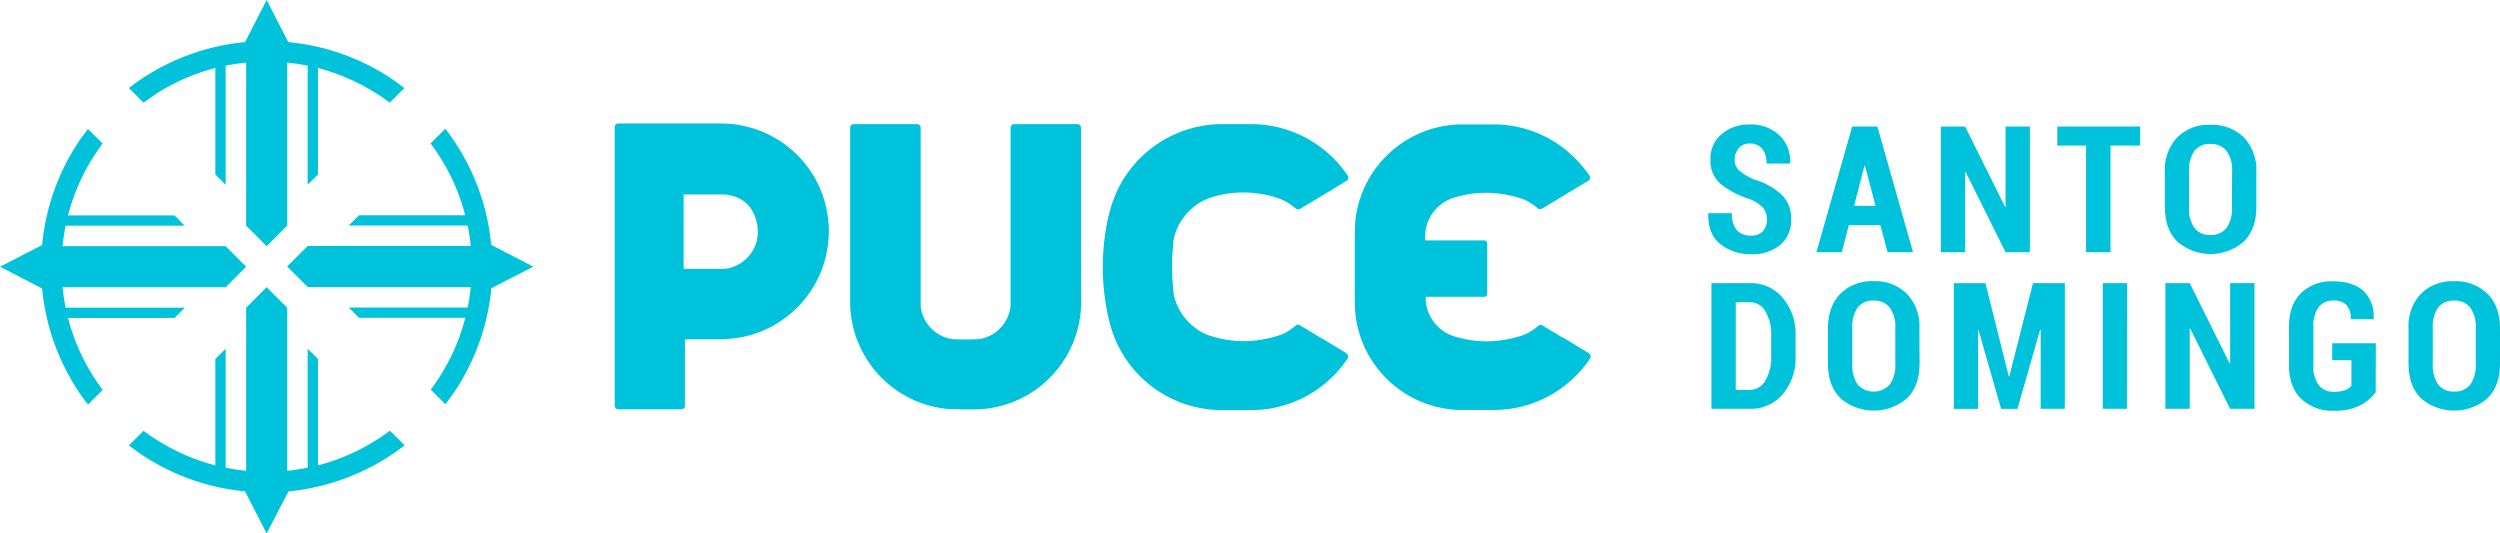 <svg xmlns="http://www.w3.org/2000/svg" viewBox="0 0 573.05 122.26"><defs><style>.cls-1{fill:#00c3db;}</style></defs><g id="Capa_2" data-name="Capa 2"><g id="Capa_1-2" data-name="Capa 1"><path class="cls-1" d="M189.87,50.86A24.5,24.5,0,0,0,187,41.2c-.11-.21-.22-.41-.34-.6A24.74,24.74,0,0,0,172,29.24a26,26,0,0,0-4.78-.87c-.65,0-1.32-.07-2-.07l-23.5,0h0a.84.84,0,0,0-.82.83V93a.84.84,0,0,0,.84.83h14.52A.83.83,0,0,0,157,93s0,0,0,0h0V77.78h8.3c.76,0,1.47-.08,2.22-.15a26.28,26.28,0,0,0,4.55-.84,24.85,24.85,0,0,0,14.57-11.36l.33-.58a24.77,24.77,0,0,0,2.91-9.65c.06-.72.1-1.44.1-2.18s0-1.44-.1-2.15m-16.3,3.76a8.6,8.6,0,0,1-7.48,7h-9.4V44.57h9.42c4.67.5,6.8,3.31,7.46,7a9.44,9.44,0,0,1,.13,1.52,9.64,9.64,0,0,1-.13,1.52"/><path class="cls-1" d="M308.69,81l-.08-.05L307.06,80l-3.65-2.2v0h0L302,77,298,74.58h0l-.09-.06a.93.93,0,0,0-.39-.09.83.83,0,0,0-.52.19h0a12.89,12.89,0,0,1-3.09,2,24.12,24.12,0,0,1-3.51,1l-.72.14a24.61,24.61,0,0,1-4.58.44,24.87,24.87,0,0,1-5.42-.61,25.24,25.24,0,0,1-3-.86,13.12,13.12,0,0,1-7.62-9.1c-.09-.74-.16-1.48-.22-2.23,0-.45-.07-.91-.1-1.37-.05-.94-.08-1.9-.08-2.86s0-1.92.08-2.87c0-.45.06-.91.1-1.37.06-.74.13-1.49.22-2.24a13.06,13.06,0,0,1,8-9.24c.67-.23,1.34-.43,2-.6a24.38,24.38,0,0,1,6-.73,24.73,24.73,0,0,1,4.67.45c.3.05.6.12.91.19a24.65,24.65,0,0,1,2.93.87A13,13,0,0,1,297,47.8h0a.86.86,0,0,0,.56.21.81.81,0,0,0,.5-.16h0L302,45.48l1.43-.86h0l3.65-2.21,1.58-.95a.87.87,0,0,0,.41-.73.88.88,0,0,0-.1-.4.76.76,0,0,0-.08-.11,26.65,26.65,0,0,0-22.08-11.77h-6.66a26.64,26.64,0,0,0-23.94,15,26.93,26.93,0,0,0-1.78,4.84c-.09.33-.18.69-.26,1a.36.36,0,0,1,0-.1,52.84,52.84,0,0,0-1.39,12,52.29,52.29,0,0,0,1.47,12.33h0c.05.21.11.41.16.62A26.51,26.51,0,0,0,280.13,94h6.81a26.58,26.58,0,0,0,21.95-11.8l0,0a.87.87,0,0,0,.13-.45.85.85,0,0,0-.36-.69"/><path class="cls-1" d="M247.8,68.48V29.29h0a.83.83,0,0,0-.82-.83h-14.5a.84.84,0,0,0-.84.83h0V70.24a8.59,8.59,0,0,1-7,7.46c-.38.06-2.26.11-3.3.12s-2.91-.06-3.3-.12a8.59,8.59,0,0,1-7-7.46V29.29a.84.84,0,0,0-.83-.84H195.7a.84.84,0,0,0-.83.83h0V68.48c0,.22,0,.45,0,.68,0,.77,0,1.51.1,2.25a25.33,25.33,0,0,0,.85,4.56,24.83,24.83,0,0,0,11.35,14.56l.59.32a24.52,24.52,0,0,0,9.62,2.9c.49,0,2.11.08,3.33.09H222c1.21,0,2.84,0,3.33-.09a24.52,24.52,0,0,0,9.62-2.9l.59-.32A24.79,24.79,0,0,0,246.87,76a26.23,26.23,0,0,0,.85-4.56c.06-.74.1-1.48.1-2.25,0-.23,0-.46,0-.68"/><path class="cls-1" d="M364.26,81l-.07-.05L362.63,80l-3.16-1.91-.48-.29h0L357.54,77l-3.93-2.37h0l-.08-.06a1,1,0,0,0-.39-.09.79.79,0,0,0-.52.19h0a12.89,12.89,0,0,1-3.09,2,24.12,24.12,0,0,1-3.51,1l-.66.13h-.06a24.5,24.5,0,0,1-4.57.44,24.21,24.21,0,0,1-4.62-.45l-.8-.16c-.5-.12-1-.24-1.47-.38s-.68-.2-1-.32a9.4,9.4,0,0,1-6.05-8.13c0-.26,0-.52,0-.76h13.44a.66.66,0,0,0,.66-.67V55.77a.68.68,0,0,0-.66-.67H326.68v-.22c0-.11,0-.23,0-.36s0-.58,0-.89a9.42,9.42,0,0,1,6.05-8.14l1-.32c.48-.14,1-.26,1.47-.37l.8-.18a25,25,0,0,1,4.62-.43,24.51,24.51,0,0,1,4.57.43h.06l.66.15a22.94,22.94,0,0,1,3.51,1,12.85,12.85,0,0,1,3.09,2l0,0a.78.78,0,0,0,.52.18.86.86,0,0,0,.39-.09l.08-.05,0,0,3.93-2.37,1.43-.86h0l.48-.3,3.16-1.91,1.56-.93.07,0a.85.85,0,0,0,.36-.69.82.82,0,0,0-.13-.45l0,0a26.64,26.64,0,0,0-4.82-5.4c-.22-.2-.43-.39-.66-.57a26.41,26.41,0,0,0-16.22-5.82h-7.43c-.76,0-1.51,0-2.25.1a26.24,26.24,0,0,0-4.56.86,21.79,21.79,0,0,0-2.54.89,24.69,24.69,0,0,0-12,10.45l-.34.59a24.51,24.51,0,0,0-2.9,9.63c-.05.49-.1,3.33-.1,3.33V68.14s.05,2.84.1,3.32a24.46,24.46,0,0,0,2.9,9.63c.11.21.22.4.34.59a24.71,24.71,0,0,0,12,10.46,23.81,23.81,0,0,0,2.54.89,25.32,25.32,0,0,0,4.56.84c.74.07,1.49.1,2.25.1h7.43A26.47,26.47,0,0,0,359,88.14c.23-.18.44-.37.66-.56a26.17,26.17,0,0,0,4.82-5.41h0a.94.94,0,0,0,.13-.46.83.83,0,0,0-.36-.69"/><path class="cls-1" d="M35.68,21.58a47,47,0,0,1,13.68-6V40l2.36,2.36V15.06c1.54-.31,3.11-.55,4.7-.71V51.72l4.7,4.7,4.7-4.7V14.35c1.6.16,3.16.4,4.7.71V42.33L72.88,40V15.6a46.84,46.84,0,0,1,13.68,6c1,.61,1.87,1.26,2.77,1.93l3.36-3.35c-.89-.68-1.8-1.35-2.73-2A51.41,51.41,0,0,0,66.08,9.65L61.12,0,56.17,9.65a51.37,51.37,0,0,0-23.88,8.54c-.93.62-1.84,1.29-2.73,2l3.35,3.35c.9-.67,1.82-1.32,2.77-1.93"/><path class="cls-1" d="M15.59,72.88H40l2.36-2.35H15.05c-.31-1.54-.55-3.11-.71-4.7H51.72l4.7-4.7-4.7-4.71H14.34c.16-1.59.4-3.16.71-4.69H42.32L40,49.37H15.59a46.6,46.6,0,0,1,6-13.68c.6-.95,1.25-1.87,1.92-2.78l-3.35-3.35c-.69.89-1.34,1.79-2,2.73A51.43,51.43,0,0,0,9.65,56.17L0,61.13l9.65,5A51.4,51.4,0,0,0,18.18,90c.63.93,1.28,1.85,2,2.74l3.35-3.36c-.67-.9-1.32-1.82-1.92-2.77a46.54,46.54,0,0,1-6-13.69"/><path class="cls-1" d="M86.56,100.67a47.15,47.15,0,0,1-13.68,6V82.28l-2.36-2.34V107.2c-1.54.31-3.1.55-4.7.71V70.53l-4.7-4.7-4.7,4.7v37.38c-1.59-.16-3.16-.4-4.7-.71V79.94l-2.36,2.34v24.39a47.27,47.27,0,0,1-13.68-6c-1-.6-1.87-1.25-2.77-1.93l-3.36,3.35c.9.69,1.81,1.35,2.74,2a51.52,51.52,0,0,0,23.88,8.54l4.95,9.65,5-9.65A51.56,51.56,0,0,0,90,104.07q1.4-.94,2.73-2l-3.36-3.35c-.9.68-1.82,1.33-2.77,1.93"/><path class="cls-1" d="M122.24,61.13l-9.64-5a51.37,51.37,0,0,0-8.54-23.87c-.63-.94-1.28-1.85-2-2.74l-3.36,3.35c.67.91,1.32,1.83,1.93,2.79a46.75,46.75,0,0,1,6,13.68H82.28l-2.35,2.35h27.26a42.39,42.39,0,0,1,.71,4.69H70.53l-4.71,4.71,4.71,4.7H107.9a42.93,42.93,0,0,1-.71,4.7H79.93l2.35,2.35h24.38a46.81,46.81,0,0,1-6,13.69c-.61,1-1.26,1.87-1.93,2.77l3.36,3.36c.68-.89,1.33-1.81,2-2.74a51.37,51.37,0,0,0,8.54-23.87Z"/><path class="cls-1" d="M405,50.33a3.94,3.94,0,0,0-.88-2.72,8.63,8.63,0,0,0-3.15-2,20.2,20.2,0,0,1-6.67-3.54,7,7,0,0,1-2.24-5.54,7.3,7.3,0,0,1,2.55-5.77,9.6,9.6,0,0,1,6.51-2.23A9.48,9.48,0,0,1,407.86,31a8.05,8.05,0,0,1,2.48,6.37l0,.12h-5.43a5.06,5.06,0,0,0-1-3.4A3.57,3.57,0,0,0,401,32.9,3.1,3.1,0,0,0,398.52,34a4,4,0,0,0-.89,2.65,3.18,3.18,0,0,0,1,2.41,13.57,13.57,0,0,0,3.46,2.08,16,16,0,0,1,6.32,3.5,7.61,7.61,0,0,1,2.15,5.7,7.23,7.23,0,0,1-2.51,5.82,10,10,0,0,1-6.67,2.11,11,11,0,0,1-7-2.28c-1.94-1.53-2.88-3.84-2.81-7l0-.12h5.44a5.61,5.61,0,0,0,1.1,3.9A4.19,4.19,0,0,0,401.39,54a3.47,3.47,0,0,0,2.7-1A3.76,3.76,0,0,0,405,50.33Z"/><path class="cls-1" d="M431,51.58h-7.21l-1.62,6.23h-5.81L424.56,29h5.77l8.18,28.81h-5.84ZM425,47.18h4.91L427.49,38h-.12Z"/><path class="cls-1" d="M465.29,57.81h-5.58l-9.14-18.38-.12,0V57.81h-5.58V29h5.58l9.14,18.4.12,0V29h5.58Z"/><path class="cls-1" d="M490.54,33.37h-6.77V57.81h-5.6V33.37h-6.59V29h19Z"/><path class="cls-1" d="M517.2,47.44q0,5.09-2.86,7.93a11.64,11.64,0,0,1-15.26,0q-2.85-2.85-2.85-7.93v-8a10.84,10.84,0,0,1,2.84-7.95,10.2,10.2,0,0,1,7.61-2.88,10.34,10.34,0,0,1,7.65,2.88,10.78,10.78,0,0,1,2.87,7.95Zm-5.56-8.09a7.52,7.52,0,0,0-1.27-4.75,4.43,4.43,0,0,0-3.69-1.6A4.34,4.34,0,0,0,503,34.59a7.71,7.71,0,0,0-1.23,4.76v8.09A7.77,7.77,0,0,0,503,52.25a4.34,4.34,0,0,0,3.67,1.6,4.4,4.4,0,0,0,3.69-1.6,7.7,7.7,0,0,0,1.25-4.81Z"/><path class="cls-1" d="M392.29,93.71V64.9h8.88a9.49,9.49,0,0,1,7.46,3.37,12.67,12.67,0,0,1,2.95,8.66V81.7a12.62,12.62,0,0,1-2.95,8.66,9.51,9.51,0,0,1-7.46,3.35Zm5.58-24.44V89.36h3.3a4,4,0,0,0,3.49-2.14A10.4,10.4,0,0,0,406,81.7V76.89a10.29,10.29,0,0,0-1.32-5.48,4,4,0,0,0-3.49-2.14Z"/><path class="cls-1" d="M440,83.34q0,5.09-2.87,7.94a11.67,11.67,0,0,1-15.26,0Q419,88.43,419,83.34v-8c0-3.38.94-6,2.84-8a10.19,10.19,0,0,1,7.6-2.88,10.34,10.34,0,0,1,7.65,2.88,10.74,10.74,0,0,1,2.88,8Zm-5.56-8.09a7.52,7.52,0,0,0-1.28-4.75,4.43,4.43,0,0,0-3.69-1.6,4.34,4.34,0,0,0-3.66,1.59,7.78,7.78,0,0,0-1.22,4.76v8.09a7.84,7.84,0,0,0,1.23,4.81,5,5,0,0,0,7.36,0,7.7,7.7,0,0,0,1.26-4.81Z"/><path class="cls-1" d="M460.45,86.27h.12L466,64.9h7.3V93.71h-5.54V75.56h-.12l-5.2,18.16h-3.74l-5.17-18-.12,0v18h-5.56V64.9h7.26Z"/><path class="cls-1" d="M487.53,93.71H482V64.9h5.56Z"/><path class="cls-1" d="M516.77,93.71h-5.58l-9.14-18.38-.12,0V93.71h-5.58V64.9h5.58l9.14,18.4.12,0V64.9h5.58Z"/><path class="cls-1" d="M544.55,89.91a10.15,10.15,0,0,1-3.56,3,12.67,12.67,0,0,1-6,1.24,10.35,10.35,0,0,1-7.49-2.71c-1.88-1.82-2.82-4.39-2.82-7.73V74.93q0-5,2.74-7.71a9.79,9.79,0,0,1,7.25-2.74c3.14,0,5.51.75,7.1,2.23a8,8,0,0,1,2.32,6.34l0,.12h-5.24a4.6,4.6,0,0,0-1-3.28,4,4,0,0,0-3-1,4.06,4.06,0,0,0-3.36,1.5,7.1,7.1,0,0,0-1.21,4.53v8.79a7.15,7.15,0,0,0,1.23,4.59,4.25,4.25,0,0,0,3.5,1.5,7,7,0,0,0,2.55-.38,3.49,3.49,0,0,0,1.43-1V82.55h-4.4V78.69h10Z"/><path class="cls-1" d="M573.05,83.34q0,5.09-2.86,7.94a11.67,11.67,0,0,1-15.26,0q-2.85-2.85-2.85-7.94v-8a10.84,10.84,0,0,1,2.84-8,10.2,10.2,0,0,1,7.61-2.88,10.34,10.34,0,0,1,7.65,2.88c1.92,1.92,2.87,4.57,2.87,8Zm-5.56-8.09a7.52,7.52,0,0,0-1.27-4.75,4.43,4.43,0,0,0-3.69-1.6,4.34,4.34,0,0,0-3.66,1.59,7.71,7.71,0,0,0-1.23,4.76v8.09a7.77,7.77,0,0,0,1.24,4.81,4.34,4.34,0,0,0,3.67,1.6,4.4,4.4,0,0,0,3.69-1.6,7.7,7.7,0,0,0,1.25-4.81Z"/></g></g></svg>